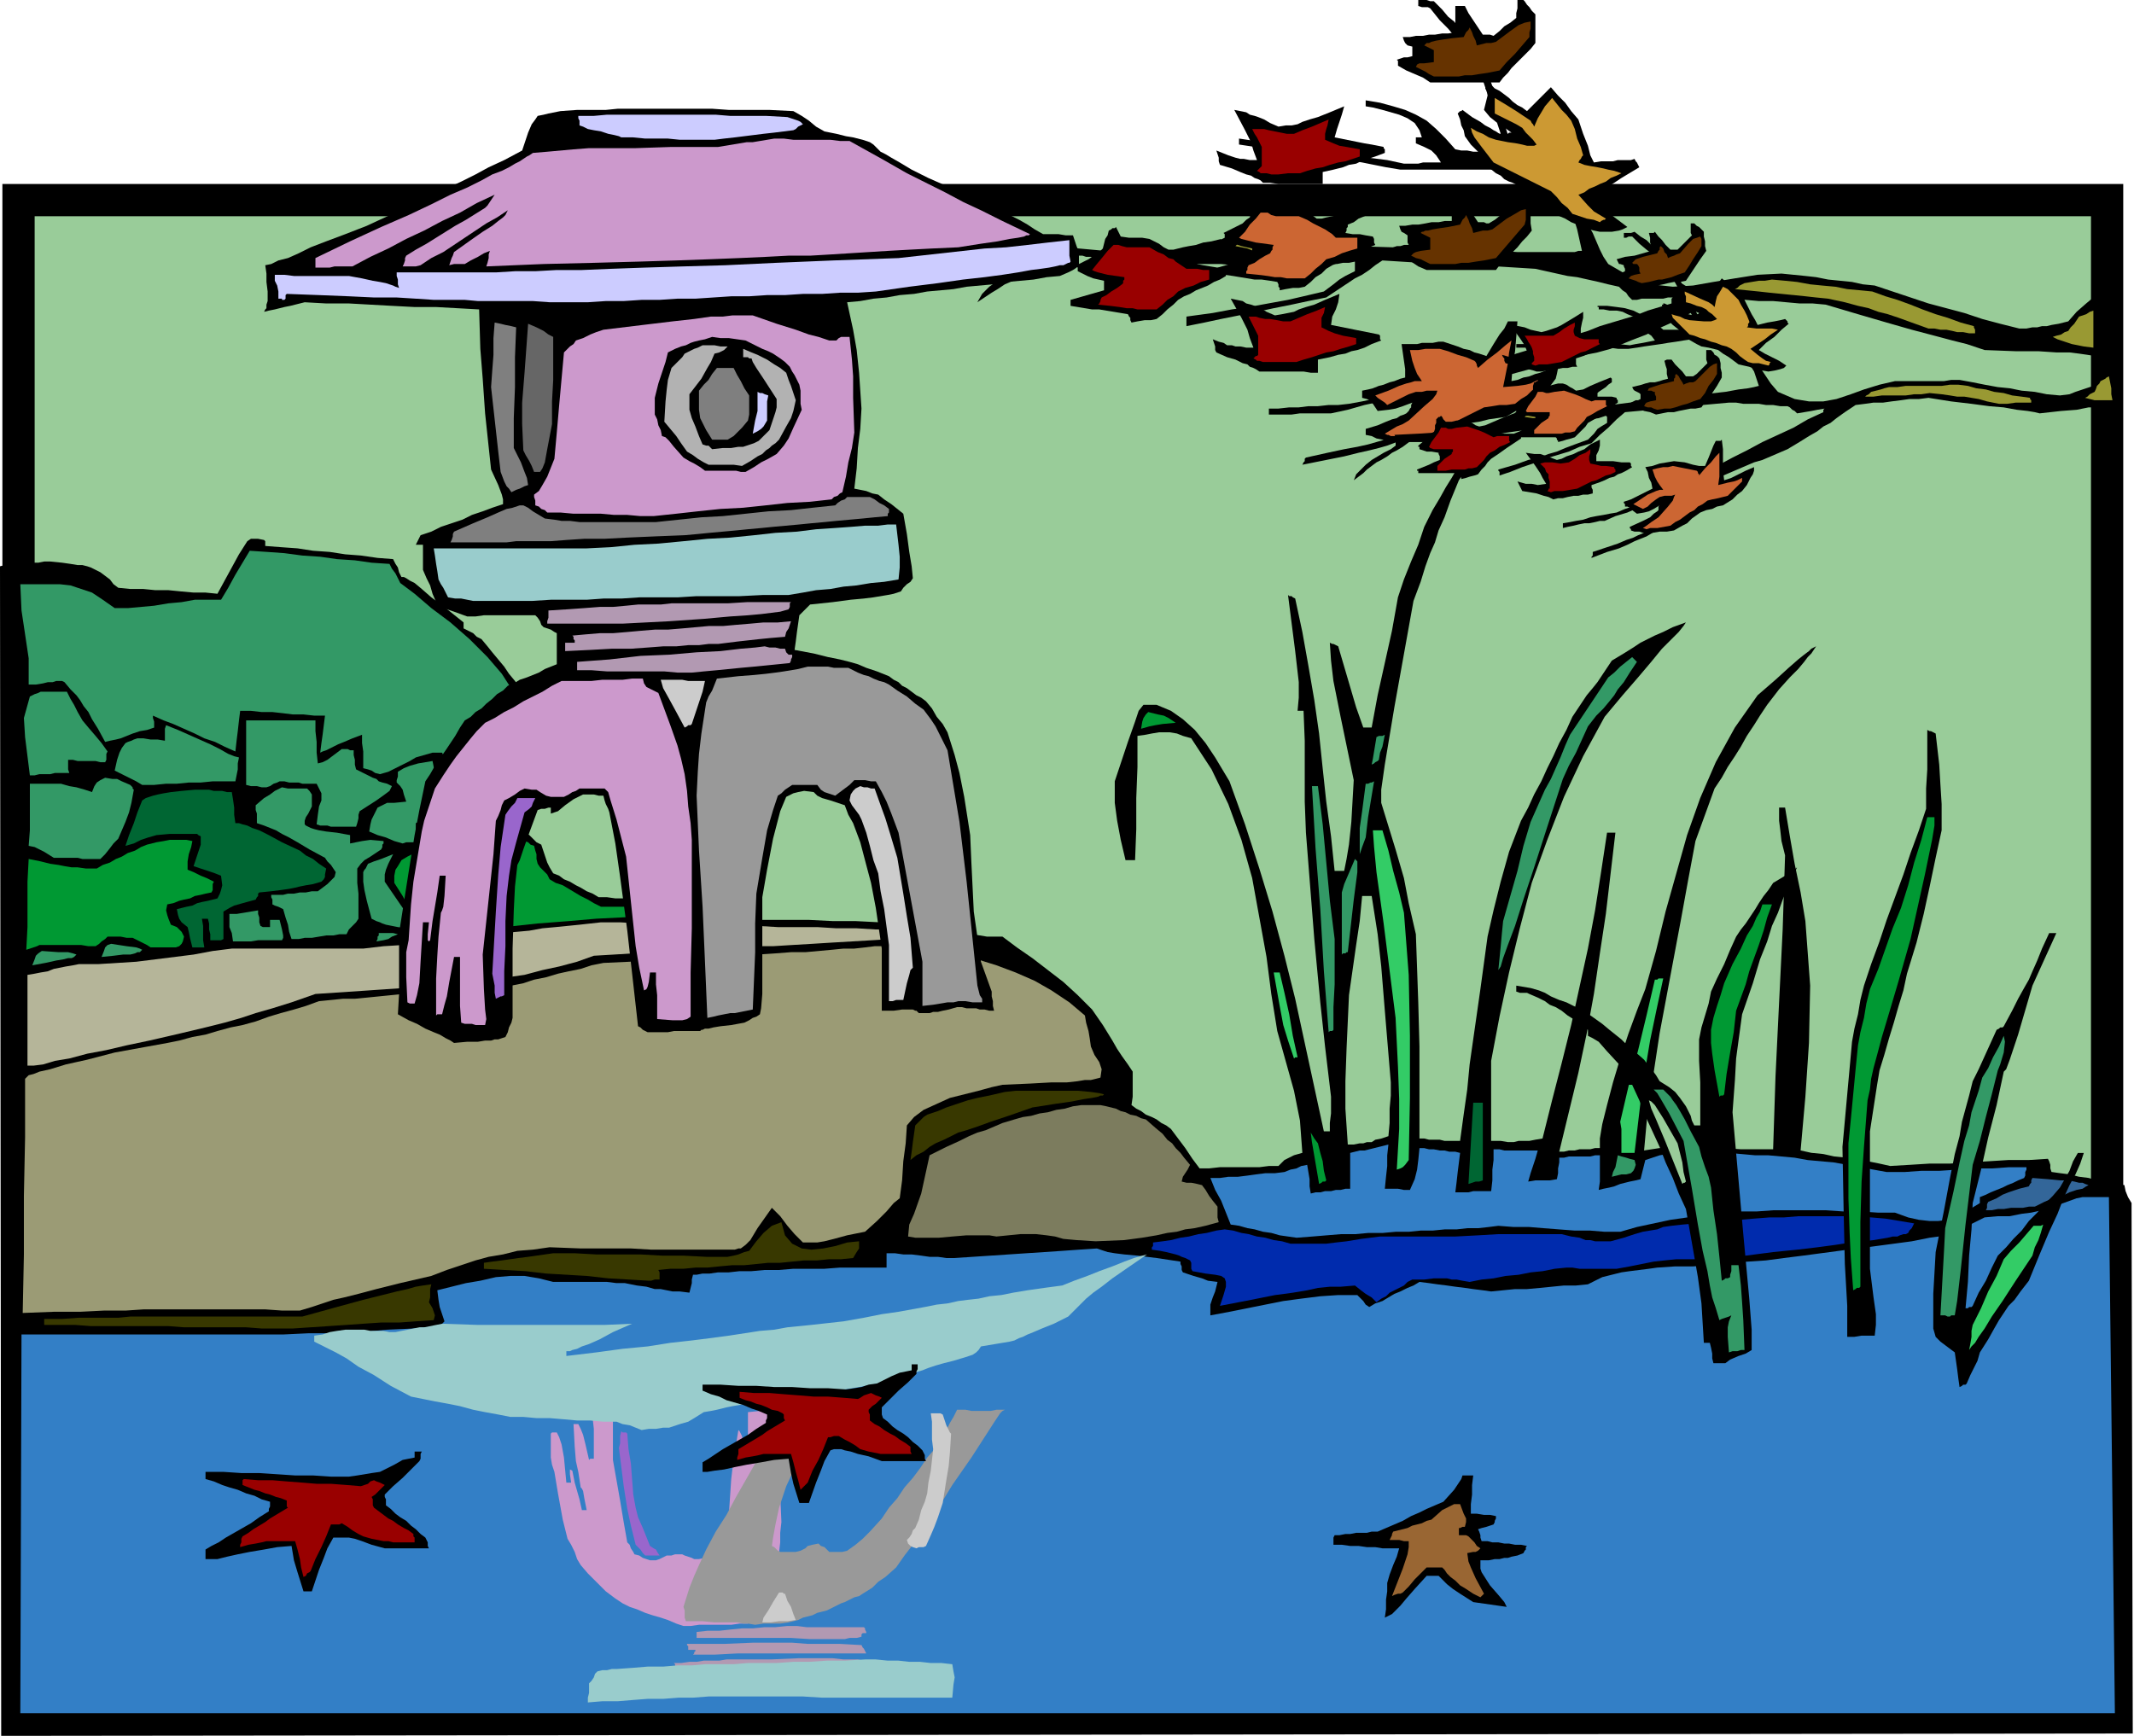 <svg xmlns="http://www.w3.org/2000/svg" width="1.786in" height="1.453in" fill-rule="evenodd" stroke-linecap="round" preserveAspectRatio="none" viewBox="0 0 1786 1453"><style>.pen1{stroke:none}.brush2{fill:#000}.brush3{fill:#9c9}.brush4{fill:#337fc6}.brush5{fill:#900}.brush7{fill:#383800}.brush12{fill:#093}.brush13{fill:#063}.brush14{fill:#396}.brush15{fill:#3c6}.brush17{fill:#993}.brush18{fill:#630}.brush19{fill:#c63}.brush20{fill:#c93}.brush21{fill:#ccf}.brush22{fill:#c9c}.brush23{fill:#96c}.brush24{fill:#b299b2}.brush25{fill:#9cc}.brush26{fill:#7f7f7f}.brush29{fill:#999}.brush30{fill:#ccc}</style><path d="M2 154h1775v1258H2V154z" class="pen1 brush2"/><path d="M29 181h1721v1210H29V181z" class="pen1 brush3"/><path d="M1 1453 0 474l4-1h6l5-1h6l5-1h6l5-1h5l10 1 7 1 6 1h4l4 1 3 1 4 2 4 2 4 3 4 3 3 4 4 3 10 1h11l10 1h11l10 1 11 1h10l10 1 6-11 6-11 6-11 7-11 3-2h6l5 1 1 1v4l13 1 14 1 13 2 14 1 13 2 13 1 14 2 13 1 2 4 2 3 1 4 2 4h2l2 1 3 2 4 2 6 5 8 7 12 9 15 12v5l4 2 4 2 3 3 4 2 5 6 4 5 5 6 5 6 4 6 5 6 4 6 5 6v4l-1 3-2 5-5 6v8l1 4 6 4 6 4 6 4 6 4 6 4 6 4 7 4 6 4 1 2 1 2 2 3 1 2h-20l-6 1-10 3-7 3-6 2-4 2-3 1-4 2-3 2-4 3-1 2-1 2-1 3-1 2-5 1h-16v11h5l6 1h5l6 1 5 1h6l5 1h6l4 2 3 3 3 3 4 2 3 9 2 6 2 4 3 5 5 2 4 3 5 2 5 3 4 2 5 3 5 2 5 3h7l7 1h40l7 4 6 2 4 3 4 1 5 2 4 1 6 2 8 2h20l19 1h39l20 1h19l20 1h20l21 4 15 3 12 2 9 1 7 1 6 1h13l12 9 13 9 13 10 13 10 12 11 12 12 9 13 8 13 4 7 4 6 5 7 4 6v21l-1 7 4 3 4 2 4 3 5 2 4 2 4 3 4 2 4 3 6 8 6 8 6 9 6 8h8l9-1h33l8-1h8l5-5 4-2 4-2 7-2-2-27-5-25-7-25-7-25-5-31-4-31-6-33-6-33-9-32-11-30-14-29-17-26-7-2-5-2-6-1h-9l-6 1-5 1-7 1v26l-1 26v26l-1 26h-8l-4-17-3-16-2-15v-18l11-33 6-17 3-9 4-5h11l12 5 10 7 10 9 9 11 8 12 6 10 6 10 13 36 12 37 11 36 10 37 9 36 8 37 8 37 8 37h5v-7l1-8v-14l-5-42-4-37-5-53-7-89-1-26v-51l-1-25h-5l1-11v-13l-3-26-6-47 1 1h2l1 1 2 1 6 28 5 28 5 29 4 28 3 29 3 28 4 29 3 29h8l2-10 2-12 2-19 2-35-11-53-6-30-2-17-1-15 2 1h1l2 1 2 1 5 17 5 17 5 17 6 17h7l5-27 6-27 6-27 5-28 5-15 6-15 6-14 5-15 7-14 6-10 5-9 5-8 4-7 6-9 6-10 9-13h7l-6 10-7 10-6 11-7 10-7 17-5 14-5 11-3 10-4 9-4 11-4 13-6 16-16 89-8 48-3 21v11l12 39 7 24 4 21 6 26 2 57 1 37v77h4l4 1h9l4 1h13l3-22 3-21 2-21 3-21 3-21 3-21 3-22 3-22 5-22 6-24 7-25 10-26 6-11 5-11 6-11 5-11 5-10 5-11 6-11 5-11 4-6 4-6 4-6 5-6 4-5 4-6 4-6 4-6 10-6 8-5 6-4 6-3 6-3 7-3 8-4 11-4-2 3-4 5-6 6-8 8-9 11-11 13-13 15-15 18-18 33-16 34-14 36-13 36-10 38-9 37-8 37-7 37v67h8l6 1h5l4-1h9l5-1 6-1 8-32 8-31 8-32 7-32 7-32 6-32 5-32 5-33h7l-4 34-4 34-5 33-5 34-6 33-7 33-8 33-8 33h4l4-1h5l4-1h9l4-1h4v-8l2-12 4-16 5-19 6-20 7-21 7-19 7-18 9-32 8-33 9-32 9-32 11-31 13-30 16-29 19-27 15-13 11-10 8-7 5-4 4-3 2-2 2-1 2-1-2 3-2 3-3 3-3 4-5 6-7 7-9 10-10 13-6 9-5 8-6 9-5 9-5 8-6 9-5 9-6 9-4 11-4 11-4 11-4 11-6 32-6 33-6 32-6 32-6 32-5 33-5 32-3 33 13-2 14-1h27l13 1 14 1h27l2-61 3-62 3-61 2-62-3-12-1-9-1-8v-11h5l4 24 4 23 5 24 4 24 4 54-1 48-3 45-4 45 9 2 10 1 9 2 10 1 9 2 9 1 10 2 9 2 17-1 16-1h17l16-1 17-1 16-1h17l16-1 1 2 1 3v3l1 3 7 1 8 1 8 2 8 1 7 2 8 1 8 2 7 1 1 5 2 5 3 5v5l1 439-1784 2z" class="pen1 brush2"/><path d="m1738 1003 5-1h22l5 432H17l1-317h219l21-1h22l22-1 22-2 22-1 22-2 1-1 1-1 1-1 1-1-2-6-2-6-1-6-1-8 12-3 12-3 12-2 13-3 12-1h12l12 2 12 3h45l8 1h7l10 2 8 1 7 2h5l5 1 5 1h6l8 1 1-4 1-4v-3l1-4h3l5-1h6l7-1h9l9-1h10l11-1h12l12-1h26l13-1h39v-12h7l7 1h7l8 1 7 1h7l7 1h7l15-1 15-1 15-1 15-1 15-1 15-1 14-1 15-1 3 1 3 1 3 1 6 1 8 1 11 1 16 2 20 3v2l1 2v3l1 2 9 3 7 2 5 2 8 1-2 8-2 5-2 6v9l16-3 15-3 15-3 15-3 15-2 16-2 15-1h16l2 2 3 3 2 3 3 2 5-3 6-2 5-3 5-3 5-2 6-3 5-2 5-3 8 1 7 1 8 1 7 1 8 1 7 1 8 1 7 1 10-1 10-1h10l11-1 10-1 10-1h10l10-1 6-3 6-3 8-2 8-2 7-1 8-1 8-1 7-1 15-1h15l15-1 15-2 16-1 15-1 15-2 16-2 15-2 15-2 15-2 16-2 15-2 15-2 15-3 15-2 4-2 4-2 4-1 4-2 3-2 4-2 4-2 4-2 11-1h10l10-2 8-1 9-2 9-3 9-3 11-4z" class="pen1 brush4"/><path d="m1159 1354 1-7v-8l1-7v-7l2-7 3-8 3-7 2-7h-14l-6-1h-7l-7-1h-7l-7-1h-7v-6l1-2h4l5-1h4l5-1h9l4-1h5l7-3 7-3 7-3 7-4 7-3 6-3 7-3 7-3 9-10 4-6 2-3 1-3h9l-1 8v8l-1 8v8h5l6 1h5l5 1v2l-1 2v1l-1 2-3 1-3 1-4 1-3 1 1 2 1 3v2l1 3h5l4 1h5l5 1h4l5 1h5l5 1-1 1v2l-1 1-1 2-5 2-5 1-3 1h-3l-4 1h-4l-5 1h-7v7l1 3 7 11 7 8 5 6 2 4-7-1-7-1-7-1-7-1-11-7-6-4-5-4-7-7h-10l-10 11-7 8-5 6-4 4-3 3-2 1-2 1-2 1zm-905-22-5-16-3-10-1-6-1-6-12 1-11 2-12 2-10 2-9 2-8 2h-10v-8l5-3 6-3 6-4 7-4 7-4 7-4 7-5 8-5v-2l1-2v-4l-7-2-6-3-7-2-7-3-7-2-6-2-7-3-7-2v-6h15l15 1h15l15 1 15 1h15l15 1h15l7-1 6-1 6-1 7-1 12-6 7-4 5-1 5-1v-5h6l-1 2v4l-1 2-7 7-7 7-8 7-7 7v2l1 2v5l4 3 4 4 4 3 5 3 4 4 4 3 4 4 4 3 1 2 1 2v3l1 2h-37l-11-3-8-3-6-2-5-1h-13l-5 9-3 8-4 10-6 18h-7z" class="pen1 brush2"/><path d="m254 1320-2-8-1-7-2-8-2-7h-24l-4 1-5 1-6 1-7 2v-2l1-2v-3l1-2 5-3 4-3 5-3 5-3 4-3 5-3 5-3 5-3-1-1v-5l-5-2-4-1-5-2-4-1-5-2-4-1-5-2-5-2v-4l1-1 12 1h12l12 1 13 1 12 1h12l13 1 12 1 3-1 3-1 2-2 3-1 2 1 3 1 2 1 2 1-2 2-3 3-3 3-3 2 1 2v5l1 2 4 3 4 3 4 3 4 2 4 3 5 3 4 2 4 3v2l1 1v4h-18l-4-1h-4l-5-1-5-1-7-2-4-2-5-3-4-3-5-3-2 1h-7l-4 10-4 9-5 10-4 10-1 1-2 1-1 2-2 1z" class="pen1 brush5"/><path d="m1165 1336 9-23 4-12 1-6v-5h-4l-4-1h-8l1-2 1-2v-1l1-2 4-1 4-1 4-1 4-2 4-1 4-1 4-2 4-1 9-8 6-3 4-2h5l3 8 2 4v3l-1 4h-2l-2 1h-1v6h6l2 1 2 2 3 3 2 3 3 2-2 2-2 1h-2l-5 1 1 7 2 5 4 9 7 13-1 1-1 1-1 1-6-3-6-4-5-3-4-4-4-3-3-3-2-3-2-2h-13l-5 5-5 5-5 6-5 5-2 1h-2l-3 1-2 1z" class="pen1" style="fill:#963"/><path d="M37 1109v-5h15l14-1h33l10-1h144l29-8 22-6 16-4 12-3 9-2 7-2 6-1 7-1-1 4v7l-1 4 3 5 1 3 1 3-1 4-15 1-14 1h-15l-15 1-14 1-15 1-15 1-15 1h-26l-13-1h-52l-13-1H76l-13-1H37z" class="pen1 brush7"/><path d="M732 792h19l7-1h26l17 6 17 6 16 5 16 6 16 7 14 8 15 10 13 11 1 6 2 7 1 6 1 7 3 7 4 6 2 6-1 7-4 1-4 1h-5l-6 1-9 1h-13l-18 1-23 1-9 2-11 3-12 3-12 3-11 5-11 5-8 6-6 7-1 15-2 15-1 16-2 15-5 4-6 7-8 8-10 9-15 3-11 3-8 2-6 1h-12l-7-7-6-7-6-8-7-7-12 17-6 10-4 4-4 3h-2l-3 1h-70l-17-1h-42l-26-1-14 2-13 1-12 3-12 2-11 3-12 4-12 4-13 5-26 6-20 5-15 4-12 3-9 2-9 3-9 3-10 3h-15l-14-1H120l-15 1H87l-20 1H45l-26 1 1-49v-49l1-49v-49l1-1 2-2 4-1 5-2 9-2 13-4 18-4 23-6 11-2 11-2 11-2 11-2 10-2 11-3 11-2 10-3 11-3 10-2 11-3 11-4 10-3 11-3 10-3 11-4 10-1 10-1h10l10-1 10-1 10-1 10-1 11-1h10l10-1 10-1 10-1 10-1h10l10-1 10-1 10-2 9-3 10-2 10-3 9-2 10-2 9-3 10-2 22-1 21-2 20-1 18-1 17-1 16-1h15l15-1 13-1h12l11-1 11-1 10-1h9l9-1 8-1z" class="pen1" style="fill:#9b9b75"/><path d="m1021 1093 3-9 2-7v-4l-1-3-3-2-5-1-8-1-11-2-1-2v-5l-1-2-4-2-3-1-2-1-3-1-4-1-4-1-5-1-7-1v-2l1-1v-3l8-1 7-1 8-2 7-1 8-2 7-1 8-2 7-1 7 1 7 2 6 1 7 2 7 1 7 2 7 1 7 2h30l8-1 9-1 12-2 16-2h63l19-1 17-1h53l8 2 7 1 5 2h4l4 1h13l11-3 9-3 7-2 6-1 6-1 5-2 7-1 9-1 12-1 12-1 12-1 12-1 12-1 13-1h12l12-1h49l12 1 12 1 12 2 12 2-1 2-1 2-2 2-1 2-2 1h-2l-3 1-2 1h-4l-4 1-6 1-6 1-9 1-10 1-13 2-15 2-17 2-20 2-23 3-27 3h-31l-10 1-9 1-10 2-10 2-11 2h-31l-6-1h-5l-10 1-10 2-10 1-10 2-11 1-10 2-10 1-10 2-6-1-5-1h-4l-4-1h-11l-8 1h-10l-4 2-3 3-4 2-4 2-4 2-3 3-4 2-4 3-4-4-5-3-4-3-5-4-12 1h-9l-10 1-9 2-12 2-15 2-20 4-26 5z" class="pen1" style="fill:#002bad"/><path d="m543 1072-17-1-17-1-18-2-17-1-17-1-17-2-18-1-17-1v-5l7-1 8-1 7-1 7-1 8-1 7-1 7-1 7-1h18l18 1h37l18 1h18l19 1h18l5-1 4-1 5-2 4-1 6-8 6-7 7-6 8-3 3 11 6 7 8 4 8 1 10-1 10-2 10-3 10-1v6l-2 3-3 5-10 1h-10l-10 1h-11l-10 1-10 1h-10l-10 1-10 1h-10l-11 1-10 1h-10l-10 1h-11l-10 1 1 2v6h-4l-3 1h-2z" class="pen1 brush7"/><path d="m834 1035-6-1h-19l-12 1-11 1h-20l-6-1 1-10 4-9 6-17 7-32 14-7 11-5 8-4 7-3 7-2 7-3 7-3 10-3 7-2 7-1 7-2 7-1 7-2 7-1 7-2 7-1h16l5 1 4 1 4 1 4 2 4 1 4 2 5 1 4 2 4 1 8 7 6 5 4 5 4 3 3 4 4 4 3 4 5 6-2 4-2 3-2 3-1 4 4 1h4l5 1 4 1 3 4 3 5 3 4 4 5v9l1 4-11 3-9 2-8 1-7 2-8 1-9 2-12 2-15 2-24 1-16-1-11-1-7-2-7-1-9-1h-13l-20 2z" class="pen1" style="fill:#7c7c5e"/><path d="m1085 1036-7-1-7-1-7-2-7-1-7-2-6-1-7-2-7-1-4-10-4-10-5-9-4-10h8l7-1h8l8-1 7-1 8-1h8l8-1 5-2 5-1 4-2 5-1 1 6 1 6v6l1 6 4-1h4l4-1h5l4-1h4l4-1h4v-30l4-1 4-1h4l4-1 4-1 4-1 4-1 4-1-1 9v9l-1 9-1 10h11l5 1h5l4-9 2-8 1-8 1-10h4l4 1h4l5 1h4l4 1h5l4 1-1 8-1 8-1 9-1 8h11l4-1h15l1-9v-9l1-8v-9h5l4 1h28l-2 7-2 6-2 6-2 7 6-1h12l6-1 1-5v-4l1-5v-4h4l4-1h18l4-1h4v22l-1 7 4-1 5-1 4-1 5-2 4-1 4-1 5-1 4-1 1-4 1-4 1-4 1-4 6-2 6-2 6-1 7-2h11l11 1h22l12 1 11 1h11l11 1 11 1 11 2 11 1 11 1 11 2 11 2 11 2 11 2h15l14-1h15l15-1 14-1h15l14-1h15v2l-1 2v3l-1 2-5 2-4 2-5 2-4 2-5 2-5 2-4 2-5 2v5l-10 6-9 5-8 3-8 1h-7l-9-1-9-2-11-4h-14l-15-1h-14l-15-1h-44l-14 1h-15l-14 1-15 2-14 2-14 2-14 3-14 3-14 4h-13l-12-1h-13l-13-1-13-1-12-1h-13l-13-1-8 1-9 1h-9l-9 1h-10l-10 1h-10l-10 1h-11l-11 1h-12l-11 1h-12l-12 1-12 1-13 1z" class="pen1 brush4"/><path d="m1662 1013 1-2v-3l1-2 7-3 5-3 5-2 3-1 3-1 3-1 4-1 4-1 1-2 1-1v-2l1-2 13 1 10 1h7l5 1 4 1h3l2 1 3 1-2 1-3 2-5 1-6 2-6 3-8 2-7 3-8 4h-5l-5 1h-10l-6 1h-5l-5 1h-5z" class="pen1" style="fill:#369"/><path d="m1104 991-6-35-1-8 3 5 3 4 2 8 2 7 1 8 2 8-1 1h-2l-1 1-2 1z" class="pen1 brush12"/><path d="m1229 991 1-17 1-17 1-17 1-17h8v65l-3 1h-3l-3 1-3 1z" class="pen1 brush13"/><path d="m1349 985 1-4 2-4 1-5 1-5 3 1 4 1 3 1 4 1 1 4-1 3-1 2-2 2-4 1h-4l-4 1-4 1z" class="pen1 brush14"/><path d="m762 971 1-7 1-8 1-7 1-7 2-2 3-3 2-2 3-2 9-3 7-3 6-2 6-2 6-2 8-2 10-2 13-3 9-1h52l11 1 7 1 4 1-1 1h-2l-2 1-5 1-7 1-10 2-14 2-19 3-20 7-15 5-11 4-9 3-7 2-6 3-6 3-7 3-5 3-5 4-6 3-5 4z" class="pen1 brush7"/><path d="m1169 979 2-34v-25l-1-27-2-41-10-79-6-43-2-21-1-14h8l5 17 4 17 5 18 4 17 4 52 1 51v52l-1 52-3 4-2 2-2 1-3 1zm188-14v-20l-1-6 7-30 8-30 7-29 7-30h2l1-1h4l-6 28-5 24-3 18-2 8-2 17-2 17-2 17-2 17h-11z" class="pen1 brush15"/><path d="m1128 958-2-30v-23l1-28 2-44 3-21 3-21 3-20 2-21h8l5 32 3 27 3 37 5 60v11l-1 11v12l-1 11-6 2-5 1-3 2h-4l-3 1h-3l-5 1h-5z" class="pen1 brush3"/><path d="M23 892v-76l6-1 5-1 6-1 5-2 5-1 5-1 6-1 5-1h16l16-1 16-1 16-2 16-2 16-2 16-3 16-2h110l17-2 16-1 15-2 15-1 14-2 14-1 13-2 12-2 12-1 11-1 11-2 11-1 10-1 10-1 9-1 9-1h16l17 1h16l16 1h33l17 1h16l17 1h33l16 1h17l16 1h17l16 1-1 1v2l-1 1-1 2-17 1-16 1-17 1-17 1-16 1-17 1-16 1h-17l-17 1-16 1-17 1-16 1-17 1-17 1-16 1-17 1-14 5-15 4-14 3-15 4-14 2-14 2-15 2-14 2-15 1-14 1-15 1-15 1-14 1-15 1-15 1-15 1-20 7-16 5-14 4-12 4-14 4-16 4-21 5-26 6-19 4-17 4-16 3-15 4-12 2-10 3-8 1h-5z" class="pen1" style="fill:#b5b599"/><path d="m1083 886-5-15-4-13-3-16-5-28h5l4 17 4 18 3 18 4 18h-2l-1 1z" class="pen1 brush15"/><path d="m1112 864-4-51-3-52-4-51-3-52h5l4 32 3 32 3 32 4 32v38l-1 19v19l-1 1h-2l-1 1zM27 808l2-5 1-3 2-2 3-2 14 1h8l4 1 3 1-1 1-1 1-2 1h-3l-4 1-6 1-9 2-11 2zm58-7 2-5 1-3 2-2 3-1 13 2 8 1 3 1 2 1-1 1-1 1h-2l-2 1-4 1h-6l-8 1-10 1z" class="pen1 brush14"/><path d="m22 795 1-19v-38l1-19 10 2 8 2 7 1 5 1 6 1h5l7 1h9l5-3 6-2 5-3 5-2 5-3 6-2 5-3 5-2 8-2 6-1 5-1h14l5 1-1 5-2 6-1 6v7l5 2 6 3 5 2 6 3-1 2v5l-1 2-5 1-4 1-5 1-4 2-5 1-4 1-5 2-5 1-1 5 1 4 1 3 2 5 5 2 2 2 2 2 2 4-1 4-1 2-2 2-3 1h-21l-3-2-4-2-4-2-4-2h-5l-5-1H90l-2 2-3 2-2 2-3 2h-6l-6-1H33l-2 1-3 1-3 1-3 1z" class="pen1 brush12"/><path d="m161 793-1-4-1-4-1-5-1-4-5-4-2-3-1-3-1-5 4-1 4-1 5-1 4-2 4-1 5-1 4-1 4-1 2-4 1-3 1-4-1-8-5-2-6-2-6-2-6-2 2-6 2-6 2-6v-7l-2-1-1-1h-23l-11 1-7 2-6 2-6 3-7 2 3-9 4-10 3-9 4-10 3-2 3-1 3-1 4-1 5-1 6-1 9-1 11-1h12l4 1h7l4 1h4l1 6 1 7v6l1 7h3l3 1 4 1 4 2 6 2 8 4 11 6 15 7 5 4 6 3 5 4 6 4-1 5v2l-1 2-2 2-7 2-6 1-5 1-4 1-5 1-7 1-8 1-10 1-1 1v2l-1 1-1 2-11 3-7 2-4 2-5 3v23l-2 1h-9v-5l-1-4v-5l-1-4h-5l1 6v12l1 6h-10z" class="pen1 brush13"/><path d="m1254 812 1-10 1-10 1-11 1-10 6-21 6-21 5-21 6-20 4-9 4-9 4-9 5-9 4-9 4-9 4-10 4-9 4-6 4-6 4-6 4-6 4-6 4-6 4-6 4-6 5-4 5-5 5-4 5-4 1 1 1 1 1 1 1 1-6 9-5 8-5 6-3 5-4 5-5 6-6 6-7 9-5 11-5 11-6 11-5 11-13 40-11 34-9 27-7 22-6 16-4 11-2 7-2 3zM195 788l-1-7-2-5v-11h6l6-1 6-1 6-1v3l1 3v4l1 3 2 1h6v-6h8l2 8 1 5v2l-1 2h-20l-6 1h-15zm49-2-2-6-1-6-2-6-2-7-2-1-2-1-3-1-2-1v-4l-1-2v-2h10l4-1h5l5-1h5l5-1h5l8-6 4-4 2-2 1-4-2-3-2-3-3-3-2-3-13-7-10-6-7-4-6-3-5-3-5-2-5-2-6-2v-8l-1-3v-4l7-6 5-3 4-3 6-3 5 1h16l2 2 2 3v10l-3 6-2 3-1 3v3l1 1 2 1 2 1 3 1 4 1 6 1 9 1 11 2v7l5-1 5-1 7-1 11 1v2l-1 1v2l-1 2-9 6-5 3-3 3-3 4v12l1 9v21l-2 3-3 3-3 3-2 4h-6l-5 1h-6l-6 1-6 1h-6l-5 1h-6zm71 2 1-2v-2l1-1v-2h12l4 1-5 2-3 2-4 1-6 1z" class="pen1 brush14"/><path d="m356 783-7-11-6-11-6-11-7-11v-6l1-5 2-3 3-5 5-3 6-3 5-3 6-3-1-4v-12h13l6 1 9 1 12 2 17 3 22 4 3 1 3 1 2 2 3 1 1 4 1 3v4l1 4 2 3 3 3 3 3 2 4 5 3 6 2 5 3 5 3 5 3 6 3 5 3 6 3h26l6 1h20l1 1 2 1 1 2 1 1-4 1-8 1h-12l-17 1-20 1-23 2-26 2-28 3-13 2-11 2-8 1-6 1-6 1h-22z" class="pen1 brush12"/><path d="M1123 799v-52l2-7 3-7 3-7 3-7 2 2v9l-3 23-5 44h-1l-1 1h-2l-1 1zm-782-22-8-1-5-1-5-1-3-1-2-1-3-1-2-1-2-1-4-15-2-9-1-7v-8l1-2 1-1 1-2 1-2 5-2 6-2 5-2 5-2-4 8-2 5-1 4v6l13 19 7 10 3 5v3l-1 1h-2l-1 1zM45 718l-8-5-4-2-4-2-5-1 1-13v-39h26l7 2 6 1 7 2 6 2 2-5 2-3 3-2 4-2 6 1h4l4 2 7 3 1 1 1 1v1l1 1-2 11-2 8-3 8-6 14-4 4-3 4-4 5-4 4H69l-4-1H45zm292-12-7-2-7-3-7-2-7-3 1-6 1-4 2-4 3-6 4-2 4-2h6l10-1-2-6-1-4-2-3-3-3v-2l1-3v-4l5-3 5-2 7-2 12-2 1 5 1 4v5l1 5 3 4 4 4 3 4 3 4v3l-1 1v2l-7 2-8 3-7 3-7 3v12l1 4h-9l-3 1zm801 9v-22l2-14 3-23h2l2-1h1l2-1-5 30-2 17-3 8-2 6z" class="pen1 brush14"/><path d="m277 692-3-1h-6l-3-1 1-8 1-7 2-5v-6l-1-2-1-2-1-2-1-2h-12l-3-1h-8l-4-1h-4l-2 1-3 1-3 2-3 1h-4l-4-1h-5l-4-1v-54h58v9l1 9v9l1 9 4-1 4-2 4-3 8-6h5l2 1h3v4l1 4v4l1 4 6 3 4 2 4 2 3 1 2 2 3 1 4 1 4 2-2 4-4 3-7 5-14 9-1 3v3l-1 4-1 3h-21z" class="pen1 brush14"/><path d="m390 676-5-11-5-12-5-12-5-11h-8l-7 2-7 2-5 3-6 3-6 3-6 3-7 2-4-1-3-2-3-1-4-1v-14l-1-7v-7l-8 3-7 3-5 2-4 2-4 2-2 1-3 1-2 1 1-8 1-7 1-8 1-8h-9l-9-1h-9l-8-1-9-1h-9l-9-1h-9l-1 8-1 9-1 8-1 9-9-4-8-4-9-3-8-4-9-4-9-4-8-3-9-4v2l1 3v5l-6 2-6 1-6 2-5 2-5 2-4 1-5 1-4 1-6-11-5-8-3-6-4-5-3-5-3-4-5-5-5-6-2-1h-5l-3 1h-4l-4 1-6 1h-6v-22l-3-20-3-20-1-22h33l9 1 9 3 9 3 9 6 10 7h11l11-1 11-1 12-2 11-1 11-2h22l6-10 6-11 6-10 6-10 15 1 14 1 15 2 15 1 14 2 15 1 14 2 15 1 2 4 3 4 2 4 2 4 12 9 14 12 16 12 16 14 15 15 12 14 9 14 4 14-1 1h-2l-1 1-2 1-2 9v5l-1 3 1 3 6 3 5 4 6 3 6 4 6 4 6 3 5 4 6 3-8 3-9 3-8 3-7 3-7 4-7 4-7 5-6 7h-11l-6 1h-5z" class="pen1 brush14"/><path d="m119 657-5-3-6-3-6-3-6-3 2-9 2-6 2-4 3-4 2-1 3-1 2-1 3-1h5l6 1h6l6 1v-10l1-3 10 4 9 4 9 4 9 4 8 4 7 4 5 2 4 1-1 5v5l-1 5-1 5h-19l-10 1h-10l-10 1h-9l-10 1h-10zm-94-8-2-16-2-16-1-16 5-18 2-1 2-1 3-1 2-1h22l3 6 3 5 3 6 4 7 5 6 6 7 5 6 5 7-1 2v5l-1 2h-4l-4-1H65l-4-1h-4v8l1 3H46l-4 1h-9l-4 1h-4zm1123-9 1-5 1-6 1-6 1-6 2-1h3l2-1-1 5-1 5-2 5-1 6-1 1-2 1-1 1-2 1z" class="pen1 brush14"/><path d="m955 610 1-6 1-3 2-3 2-2 8 2 5 1 4 2 6 4-11 1-6 1-5 1-7 2z" class="pen1 brush12"/><path d="m1640 1161-1-7-1-8-1-7-1-7-4-3-4-3-4-3-4-4-2-7v-29l2-35 7-35 5-27 4-20 4-15 2-12 3-11 3-11 3-12 5-10 5-11 5-11 5-11 2-1 1-1h2l1-1 7-13 5-10 5-9 4-7 3-7 4-9 4-10 6-13h6l-5 11-5 11-5 11-5 11-12 41-7 21-3 8-2 2-6 28-7 27-6 27-7 28-1 22-2 22-1 22-2 22h2l1-1h2l1-1 5-11 6-10 5-11 5-10 7-7 6-7 7-7 6-8 7-7 6-7 7-7 6-7 4-7 4-7 3-8 4-7h5l-3 9-4 9-5 9-5 11-5 13-7 15-8 19-9 22-7 9-5 7-5 5-4 6-4 6-4 7-5 9-7 11-2 7-3 6-3 6-3 7-1 1h-2l-1 1-2 1zm-206-20-1-4v-4l-1-5-1-4h-5l-2-33-3-22-4-23-6-34-6-13-5-13-6-13-5-13-6-13-6-13-5-13-6-13h-5l-1-4-1-4-1-3-1-4-12-13-7-8-5-3-4-2v-5l-9-7-8-5-5-4-5-3-5-2-4-3-6-3-7-3-2-1h-6l-3-1v-5l12 2 7 2 5 2 5 3 7 3 6 2 6 3 7 3 10 7 7 5 6 5 5 4 5 4 5 5 6 5 8 7 3 4 4 5 3 4 3 5 8 5 5 4 4 5 5 7 2 4 2 4 1 4 2 4h5v-36l-1-18v-18l2-10 3-10 3-10 2-10 5-11 6-12 5-12 5-11 4-6 4-5 4-6 4-6 3-5 4-6 4-5 4-6 5-3 5-3 5-3 5-4-7 15-5 12-4 11-5 11-4 13-6 15-6 20-9 26-3 22-2 15-1 18-2 27 9 102 5 54 2 26v17l-5 3-6 2-7 3-4 3h-10z" class="pen1 brush2"/><path d="m1447 1132-1-13v-8l1-5 2-5-2 1-3 1-3 1-2 1-3-10-3-9-2-10-2-12-4-17-4-22-5-30-7-40-12-23-7-12-3-5-3-3h8l3 3 3 3 2 3 3 4 3 5 4 7 5 10 7 13 2 8 3 9 3 8 2 9 2 19 3 20 2 19 2 20 2-1 1-1h2l2-1v-2l1-3v-5h6l2 17 1 14 1 15 1 25h-3l-3 1h-4l-3 1z" class="pen1 brush14"/><path d="m1648 1130 1-5 1-6v-5l1-5 7-14 6-14 7-13 6-14 6-7 7-7 6-7 6-7h6l2-1-2 7-2 6-3 6-2 7-14 21-11 17-9 13-6 10-5 7-3 5-3 3-2 3z" class="pen1 brush15"/><path d="M1546 1119v-26l-2-35-1-44-1-54 2-22 2-22 2-22 2-22 2-11 3-12 2-12 3-12 6-18 7-19 6-18 7-19 7-19 6-18 7-19 6-18v-17l1-16v-33l2 1h1l2 1 2 1 3 26 1 17 1 16v22l-5 23-5 24-5 23-6 24-4 13-4 13-3 14-4 13-4 14-4 13-4 14-4 13-2 12-2 13-2 13-2 13v115l3 24 2 14v9l-1 9h-11l-6 1h-6z" class="pen1 brush2"/><path d="M1632 1102h-2l-2-1h-4l1-18 1-18 1-18 1-19 7-31 5-24 4-18 4-13 2-11 3-9 3-9 3-11 5-8 4-9 5-9 4-9 1 5-1 9-3 10-2 5-5 20-5 19-5 20-6 20-6 50-4 38-3 26-2 12h-3l-1 1z" class="pen1 brush14"/><path d="m1551 1080-2-27-1-21-1-29v-46l2-20 2-21 2-21 2-20 2-11 3-12 2-12 3-12 7-17 6-17 6-17 7-17 6-19 5-19 6-19 5-19h6v7l-2 12-6 29-12 54-10 35-8 27-6 20-4 15-3 11-2 9-1 9-2 9-3 39-2 29-1 34v54l-1 1h-2l-1 1-2 1z" class="pen1 brush12"/><path d="m1408 991-14-35-8-19-4-9-2-7 2 1 3 3 7 11 12 21 2 8 2 8 1 8 2 8-1 1h-1l-1 1z" class="pen1 brush3"/><path d="m1439 918-4-22-2-14-1-9v-11l2-10 3-10 3-9 3-10 7-16 7-13 5-11 5-8 3-7 3-5 1-3 1-3h8l-4 11-3 11-4 12-4 11-4 11-3 11-4 11-4 11-2 18-3 17-3 18-2 17-1 1h-2l-1 1z" class="pen1 brush12"/><path d="m1200 1 7 7 5 6 5 4 4 5 4 4 4 6 5 7 7 9 10 29 7 22 5 16 4 9 9 6 8 5 5 4 5 4 5 4 4 5 6 5 7 7 5 8 4 8 4 7 4 7 3 7 3 7 3 6 4 6 19 11 17 6 18 2 17-1 17-3 18-3 19-3 20-1 10 1 10 1 9 1 10 2 10 1 10 1 9 2 10 1 15 5 15 5 15 5 15 4 15 4 15 5 15 4 16 4h6l5-1h4l4-1h4l4-1 6-1 8-2 7-8 8-7 6-5 5-2 1 13 1 13v13l1 13-7-1-6-1-7-1-8-1h-11l-15-1h-19l-26-1-6-2-9-3-12-3-15-4-19-5-21-6-24-7-27-8-11-1h-11l-11-1-11-1h-12l-11-1h-11l-11-1-14 7-10 5-10 5-8 4-9 4-10 5-13 5-17 7-11 3-10 2-11 3-11 3-10 2-11 3-11 3-11 3-5 3-5 2-5 3-5 2-6 3-5 3-5 2-6 3-8 7-6 5-4 4-4 4-4 2-4 3-5 3-6 3-10 4-8 3-7 2-8 2-9 2-12 3-15 3-20 4 1-2 1-1v-2l1-1 18-4 14-3 11-2 9-2 7-2 7-2 8-3 9-4 7-4 8-5 7-5 7-6 7-5 5-4 5-4 4-2v-6l-14 3-14 4-14 3-14 3-14 3-14 3-14 4-14 3h-26l-7 1h-19v-5h8l9-1h8l8-1h8l9-1h8l9-1 11-2 14-3 16-3 17-4 16-4 15-5 13-5 8-6 10-3 10-3 10-4 10-3 10-3 10-3 10-4 10-3 10-3 10-4 10-3 10-3 10-3 10-4 10-3 10-3v-4l1-1h-4l-4 1h-18l-4 1h-4l-3-3-2-3-3-2-3-3-9-2-8-2-9-2-9-2-8-1-9-2-9-2-9-2-16-1-16-1h-16l-16-1-16-1-16-1-16-1-16-1-6 4-5 4-6 4-6 3-6 4-6 4-6 4-6 4-15 3-14 3-15 3-14 3-15 3-15 3-14 3-15 3v-8l22-3 16-3 14-2 11-2 11-2 11-2 13-3 17-4 8-6 5-4 5-3 8-4v-8l-5 1h-5l-5 1h-4l-5 1-5 1h-5l-5 1h-10l-11-1h-10l-11-1h-21l-10-1h-41l-10-1h-40l-8-2-5-1-5-2h-4l-3-1h-11l-6 3-7 3-7 3-7 3-6 3-7 3-7 3-7 3-6 4-5 3-6 4-6 4 4-7 6-6 7-5 8-4 8-3 9-4 8-2 7-3v-14l28 3 22 2 17 2 12 1 10 1h26l6-3 7-2 6-3 6-3 6-2 6-3 7-2 6-3 15 2 11 2 8 2 6 1 4 1 4 1 3 1 4 2 37 1 33 1 28 1 24 1 21 1h17l15 1h48l3-1h3l-4-18-4-13-6-10-8-8-9-5-12-5-13-4-17-5h-79l-12-2-10-2-10-2-12-2-14-2-19-3-25-3-33-5v-5l20 3 19 3 19 2 17 3 17 2 16 3 16 2 14 3h12l4-1h15l-4-6-4-4-6-3-7-3v-5h5l-2-6-4-6-6-4-7-3-7-2-7-2-8-2-6-1v-5l12 2 11 3 10 3 9 4 9 5 8 7 8 8 8 9 5 1h5l5 1h5l5 1 5 1h5l5 1v-8l-2-1-3-1h-3l-2-1-1-2v-2l-1-1-1-2h11l-5-15-5-15-5-15-5-15-4-5-3-4-3-4-4-4-5-5-5-6-7-7-8-10-2-1h-5l-3-1V0h7l3 1h3z" class="pen1 brush2"/><path d="m1048 198 15 4 11 4 8 2 6 1 4 2h4l3 1h3v5h-7l-7-1h-14l-5-1-5-1-5-2-5-1-5-1-5-2-5-1-5-1 5-5 4-2 2-1h3zm435 36 11 1 10 1 11 2 10 1 11 1 10 2 11 1 10 1 11 4 10 3 11 4 10 4 11 4 10 3 11 4 11 3v1l1 2v3h-5l-5-1h-5l-4-1-5-1h-5l-5-1h-5l-14-5-11-4-9-3-8-2-8-3-9-2-11-3-14-3-10-1-9-1-10-1-10-1-10-1-9-1-10-1-10-1 2-1 2-2 2-1 2-1 6-1 6-1h5l6-1zm269 26v31l-8-1-5-1-5-1-3-1-3-1-3-1-3-1-4-2 3-1 4-1 3-2 3-1 2-3 3-3 2-3 2-3 3-1 3-1 3-2 3-1z" class="pen1 brush17"/><path d="m1272 158 2 3 3 3 2 3 2 3v17l1 6-4 5-4 4-4 5-4 4-4 4-4 3-3 4-3 4h-58l-7-3-6-4-7-3-7-4v-2l-1-2v-1l3-1h3l3-1h4l-1-2v-6l-3-2-2-1-1-2-1-3h5l6-1h5l6-1 5-1h6l5-1h6v-23h7l4 6 4 6 3 6 4 6h5l2 1h2l5-3 5-4 5-4 5-4v-11l1-4h3l1 1h1z" class="pen1 brush2"/><path d="M1277 175v9l-1 4-6 7-6 7-6 7-6 7-10 2-7 1-6 1h-6l-5 1h-21l-4-2-4-2-4-1-4-2 2-2 2-1 4-1 8-1v-10l-2-1-2-1-2-1-2-1 1-1h1l2-1h2l4-1 6-1 7-1 10-2 1-2 1-2 2-2 1-2 2 4 1 3 2 4 1 4 4-1 4-1h4l4-1 12-9 7-4 5-3 4-1z" class="pen1 brush18"/><path d="m934 190 1 2 1 2 1 2 1 2 7 1h11l6 1 4 2 4 2 4 3 4 2h4l4-1 4-1 5-1 6-1 6-2 7-1 8-2v6l-4 2-5 2-4 3-5 2-1 1v2l-1 1v2l5 1 6 1 6 1 6 1v1l1 2v3l-5 3-5 2-5 3-5 2-5 2-5 3-5 2-5 3-4 4-5 4-4 4-5 4-5 1h-5l-6 1-5 1-1-2v-2l-1-1-1-2-6-1-6-1-6-1-6-1h-6l-6-1-6-1-6-1v-5l7-2 7-2 7-2 7-2v-8l-9-2-5-2-4-2-4-2v-3l-1-1v-1l10-5 6-4 3-2 3-3 1-4 1-4 2-3 1-4 2-1 1-1h2l1-1z" class="pen1 brush2"/><path d="m936 205 3 1 4 1h19l7 4 5 2 4 3 4 1 2 2 3 2 3 2 3 2h9l5 1h5v8l-7 2-6 3-7 2-6 3-4 4-5 3-4 4-5 4h-16l-4-1h-5l-6-1-8-1-10-1 1-1 1-2v-1l1-2 4-2 4-3 5-3 4-3 1-1v-2l1-1v-2l-14-2-8-2-3-1-2-1 4-5 5-6 4-5 5-5h4z" class="pen1 brush5"/><path d="m1121 246-1 7-2 6-3 6-1 7 5 1 5 1 5 1 5 1 5 1 5 1 5 1 5 1 1 1v3l1 1-8 3-6 3-6 2-5 1-5 2-6 1-7 2-10 2v11h-6l-6-1h-37l-3-2-2-1-3-1-2-2-4-1-6-3-7-2-9-4-1-2v-3l-1-3-1-3 5 2 4 1 3 2h4l3 1h4l5 1h6l-3-8-2-7-5-10-9-16 5 1 5 1 3 2 4 1 3 1 5 2 5 3 7 3 6-1 5-1 5-1 4-2 6-2 7-2 9-4 12-5z" class="pen1 brush2"/><path d="m1109 257-1 5-2 4v8l6 3 5 2 7 2 11 2v5l-6 2-7 2-6 2-6 1-6 2-6 2-7 2-6 2h-28l-3-1h-2l-1-1-2-1 1-1 1-1h1l1-1v-16l-2-4-2-4-2-4-2-4h6l3 1 5 1h4l6 1 5 1h6l7-3 7-3 8-3 7-3z" class="pen1 brush5"/><path d="m1270 269-1 13-1 12-2 12-1 13 5-1 5-2 5-1 5-2 4-1 5-2 5-1 5-1-1 5-1 4-3 4-6 8-4 3-3 2-3 2-3 2-3 2-5 2-5 3-7 4-7 1-7 1-8 2-7 1-6 3-5 3-4 2-3 1-3 2-4 1-5 2-6 2h-34l-4-2-5-1-4-2-5-1v-5l10-3 7-3 5-2 4-1 3-2 3-1 2-1 2-2 1-2 1-1v-2l1-2-8 3-6 2-6 1-9 1-4-6-3-3-2-1-4-1v-6l5-1 4-1 5-2 4-1 5-2 4-1 5-2 4-1v-7l-1-7-1-7-1-7h13l4-1h9l5-1h4l6 2 6 2 5 2 5 1 4 2 4 1 3 1 3 1 6-10 5-8 4-5 3-6h8z" class="pen1 brush2"/><path d="m1265 285-2 10-1 9-2 10-2 10 12-1 7-1 4-1 6-3v6l-5 3-4 4-5 3-5 4-7 1h-6l-6 1-7 1-6 3-6 3-6 3-6 3-7 3-6 3-6 3-6 3h-29l-2-1h-1l-2-1 5-3 5-3 5-2 5-3 13-12 7-6 3-4 1-3h-9l-4 1h-5l-6 2-6 3-6 3-6 3-2-2-3-2-3-2-2-2 11-4 9-4 6-2 4-1 3-1h6l-4-6-2-5-2-6-2-9h7l6-1h12l7 2 8 3 7 2 7 3 1 1 1 2v1l1 2 8-7 8-6 7-6 5-4z" class="pen1 brush19"/><path d="m1276 1 2 3 2 2 2 3 3 3v24l-4 5-4 4-4 4-4 4-4 4-3 4-4 4-3 4h-58l-6-4-7-3-7-3-7-4v-4l-1-1 3-1 3-1h3l4-1v-8l-4-1-2-2-1-2-1-3h6l5-1h6l5-1h5l6-1h5l6-1V5h8l3 6 4 6 4 6 4 6h6l3 1 5-4 4-4 5-3 5-4v-4l1-4V0h5l1 1z" class="pen1 brush2"/><path d="M1281 18v6l-1 3v4l-6 7-6 7-7 7-6 7-10 2-7 1-6 1h-6l-5 1h-21l-4-2-3-2-4-2-4-2 1-2 2-1h4l8-1V42l-2-1-2-1-2-1-2-1 1-1 1-1h2l2-1 4-1 6-1 7-1 10-1 1-2 1-2 2-2 1-2 2 4 1 3 2 4 1 4 4-1 4-1h4l4-1 12-9 7-5 5-2 5-1z" class="pen1 brush18"/><path d="m1058 163 1 2 1 2 1 3 1 2h18l7 1 4 2 4 3 3 2 4 3h4l4-1 5-1 5-1 5-2 6-1 7-2 8-2v6l-4 2-5 2-4 3-5 2v2l-1 1v2l-1 2 6 1h6l5 1 6 1 1 2v3l1 2-5 2-5 3-5 2-5 3-6 2-5 3-5 2-5 3-4 4-5 3-4 4-5 4-5 1h-5l-6 1-5 1v-2l-1-1v-2l-1-2-6-1-7-1h-6l-6-1-6-1-6-1-7-1-6-1v-5l7-2 7-2 8-2 7-2v-8l-9-2-6-2-3-2-4-2-1-1v-3l-1-1 10-5 6-3 3-3 3-2 1-4 2-4 1-4 1-4 2-1 1-1h2l2-1z" class="pen1 brush2"/><path d="m1061 178 3 2 4 1h19l7 3 5 3 4 2 4 2 2 1 3 2 3 2 3 3h18v9l-7 2-6 2-6 3-7 2-4 4-5 4-4 4-5 4h-15l-5-1h-5l-6-1-8-1-10-1v-2l1-1v-2l1-2 5-2 4-3 5-3 4-2 1-2 1-1v-2l1-2-15-2-8-2-4-1-2-1 5-5 4-6 5-5 4-5h6z" class="pen1 brush19"/><path d="m1125 89-2 7-2 6-2 6-2 7 5 1 5 1 5 1 5 1 5 1 6 1 5 1 5 1v1l1 1v3l-8 3-6 2-6 2-4 2-6 1-5 2-8 2-9 2v10h-37l-7-1h-6l-2-2-2-1-3-1-3-2-4-1-5-2-7-3-10-3-1-3v-3l-1-3-1-3 5 2 5 2 3 1 3 1 4 1h3l5 1h6l-3-8-2-7-5-10-9-17 5 1 5 1 3 2 4 1 3 1 5 2 5 3 7 3 6-1h5l5-1 4-2 6-2 7-2 10-4 12-5z" class="pen1 brush2"/><path d="m1112 100-1 5-1 3-1 4v5l7 3 5 2 6 1 11 2v6l-6 2-6 2-6 1-7 2-6 2-6 1-7 2-6 2h-10l-8 1h-6l-4-1h-5l-1-1-2-1 1-1 1-1 1-1 1-1v-16l-2-4-2-4-2-3-2-4h10l4 1 5 1 5 1 5 1h6l7-3 8-3 7-3 7-3z" class="pen1 brush5"/><path d="m1372 140-5 3-5 3-5 3-6 4-5 3-5 3-6 4-5 3 4 3 4 3 4 3 4 3 4 3 4 3 4 3 4 3-4 2-3 1-6 1h-10l-5-1-4-1-3-2-4-1-3-1-5-2-5-3-7-3-5-5-5-5-6-5-5-5-7-3-5-2-4-2-3-1-4-2-3-3-4-2-5-4-5-7-5-7-6-6-5-7-1-5-2-4-1-5-2-5 1-1 1-1h1l1-1 8 6 7 4 4 3 4 2 3 2 2 1 3 2 3 1 2-1h2l1-1h2l-7-5-6-4-5-4-5-6 2-8 1-4v-3l-2-3 1-1 2-1h1l1-1 3 3 4 2 4 3 4 3 3 3 4 3 4 2 4 3 5-5 5-5 5-5 5-5 6 7 6 6 5 7 6 7 4 12 4 10 2 8 3 6 6-1h10l4-1h11l3-1 1 2 1 1 1 2 1 2z" class="pen1 brush2"/><path d="m1357 145-4 2-5 2-4 3-5 2-4 2-5 2-4 3-5 2 8 9 5 5 5 3 5 3-1 1h-1l-2 1-1 1-5-2-6-1-6-2-6-2-4-5-5-4-4-5-5-5-6-3-6-3-6-3-6-3-6-3-6-3-6-3-6-3-10-13-6-8-2-4-1-4 5 3 5 2 5 3 6 2 10 2 7 1 5 1 4 1h6l2-1-3-4-3-3-3-3-3-4-5-3-6-3-6-3-6-3V82l10 6 8 5 6 4 3 2 3 2 1 2 1 1 1 2 3-7 3-5 3-5 6-7 4 5 4 5 4 4 4 5 3 7 2 8 3 7 2 7-1 1-1 2-1 1-1 2 5 2 5 1 6 1 5 1 4 1 5 1 3 1 3 1z" class="pen1 brush20"/><path d="m1368 194 5 4 5 3 3 3 3 3 3 3 4 3 4 4 5 6 10 19 7 14 5 10 3 5 7 4 5 3 5 2 3 2 4 2 3 2 5 3 5 4 8 10 6 9 6 9 6 7 14 6 12 2h12l11-2 12-4 11-4 13-4 13-3h41l6-1h7l11 2 10 2 11 2 10 1 10 2 11 1 10 2 11 1 8-1 5-2 6-2 9-3 4-6 4-6 4-4 3-2 2 9 2 8 1 9 2 9h-13l-6 1h-7l-10 2-13 1-18 2-4-1-6-1-9-1-11-2-12-1-15-2-17-2-19-3-8 1h-8l-7 1-8 1-7 1h-8l-7 1-8 1-9 6-7 5-5 4-6 3-5 4-7 4-8 5-10 6-7 3-7 3-7 3-7 2-7 3-7 3-7 3-7 3-6 5-7 4-6 5-7 5-8 9-5 6-5 5-7 5-6 3-5 3-5 2-5 2-6 3-7 3-10 3-13 5v-1l1-1v-3l12-4 9-3 7-3 6-2 4-2 5-2 5-3 6-3 4-4 5-4 4-4 4-5 4-4 4-3 3-3 2-2v-3l-1-1-9 4-9 3-9 4-9 3-9 4-9 4-10 3-9 4h-4l-4 1-5 1h-4l-5 1-4 1-5 1-4 1v-4l6-1 5-1 6-1 6-2 5-1 6-1 5-1 6-1 7-3 9-3 11-4 11-4 11-5 9-5 8-4 5-5 13-6 13-7 12-6 13-7 13-6 13-6 12-7 13-6v-2l1-1-6 1-5 1-6 1-6 1-2-2-2-1-2-2-2-1h-6l-6-1h-6l-6-1h-13l-6-1h-6l-11 1-11 1-11 1-10 1-11 1-11 1-11 1-11 1-7 6-7 7-7 6-7 7-10 3-9 4-10 3-10 3-10 4-9 3-10 4-9 3v-3l-1-1v-1l14-4 11-4 9-2 8-3 7-2 7-3 8-3 11-4 5-5 3-4 3-2 5-3v-5l-1-1-6 2-7 1-6 2-7 2-7 1-7 1h-7l-7 1-7 1-7 1-7 1-7 1-7 1h-7l-6 1-7 1-7 1h-7l-7 1-7 1-9-1h-11l-5 1-4 3-4 3-5 3-4 2-4 3-5 3-4 2-4 3-4 3-3 3-4 3-4 3 2-5 4-4 4-4 5-4 5-3 5-3 6-3 4-3v-7l-1-2 20-1 16-1h11l9-1 6-1h6l6-1 6-1 4-2 4-3 4-2 4-2 3-2 4-3 4-2 4-2h28l3 1h3l2 1 3 1 47-6 36-4 26-3 18-2 11-2 8-1 5-1 4-1-4-12-5-8-5-6-6-5-7-3-8-2-10-1-11-2-7 1-6 1-7 1-6 1-7 1-7 1-6 1-7 1h-9l-7-1h-78v-3h85l10 1 5-1 6-1 5-1 5-1-3-4-3-2-5-2-5-1v-3l1-1h2l-2-4-3-3-5-2-4-2-5-1h-6l-5-1h-4v-2h-1v-1h8l8 1 7 1 7 2 6 3 6 3 7 5 6 5h28l-1-2v-4h-2l-2-1h-4l-1-1v-2l-1-1 2-1h5l-5-10-5-10-5-9-5-10-3-3-2-2-3-3-2-2-4-3-4-3-6-5-6-6h-3l-2 1h-2v-4h6l3-1z" class="pen1 brush2"/><path d="m1284 342 10 1 8 1 6 1h4l3 1h7l1 1v3h-5l-4 1h-5l-5 1-7-1-7-1h-7l-7-1 3-3 2-2 1-1 2-1zm297-18h7l7-1h30l7-1h7l8 1 7 2 8 1 7 2 8 1 7 2 8 1 7 1v1l1 1v2h-13l-7 1h-7l-10-2-7-2-6-1-6-1h-6l-6-1-7-1-10-1-7 1h-6l-7 1h-20l-7 1h-7l1-1 2-1 1-1 1-1 4-1 4-1 3-1 4-1zm184-9 1 5 1 5v5l1 5h-15l-4-1-4-1 2-1 2-2 2-1 2-1 1-2 1-3 2-2 1-2 2-1 2-1 1-1 2-1z" class="pen1 brush17"/><path d="m1432 293 2 2 1 2 2 1 2 2 1 4v4l1 4v4l-4 7-4 6-5 6-4 6-5 1h-4l-5 1-5 1-4 1h-5l-5 1-5 1-5-2-5-1-5-2-5-2v-2h-1v-1l2-1 2-1h2l2-1v-4l-1-1-2-1-2-1-1-1-1-2 4-1 4-1 3-1 4-1h4l4-1 3-1 4-1-1-4v-4l-1-3-1-4 2-1h4l3 4 3 3 3 3 3 4h6l3-2 3-3 3-3 3-3-1-3v-8h4z" class="pen1 brush2"/><path d="M1437 304v9l-3 5-4 5-3 6-4 5-6 2-5 2-4 1-3 1-3 1-4 1h-5l-6 1-3-1-2-1h-3l-3-1 1-2 1-1 3-1 5-1v-3l-1-2v-2h-1l-2-1h-3l1-2 3-1 6-2 12-3v-2l1-1v-2l1-1 2 2 1 2 2 3 1 2 2-1 3-1h3l2-1 8-8 4-4 3-2 3-1z" class="pen1 brush18"/><path d="m1206 348 1 1 1 2 1 1 1 1h5l4-1h8l2 1 3 1 3 2 3 1 5-1 7-3 7-3 10-4v3l1 1-3 2-3 2-3 2-3 2v3l-1 1 4 1h13v1l1 1v2l-6 4-6 4-7 5-6 4-3 3-2 3-3 3-3 4-3 1-4 1-3 1-4 1v-1l-1-2v-1l-1-1h-34v-2h-1v-1l5-2 5-2 4-2 5-2v-3l-1-2v-1l-6-1h-4l-3-1-3-1v-2h-1v-1l6-5 4-2 2-2 1-2 1-3v-3l1-2v-3l1-1 1-1h1l1-1z" class="pen1 brush2"/><path d="m1210 358 2 1h3l4-1 9-1 9 3 5 2 4 2 4 2 3-1h10v4l1 1-4 2-5 2-4 3-4 2-3 3-2 3-3 3-3 3-4 1h-3l-3 1h-11l-5 1h-7v-4l1-1 2-2 3-3 3-2 3-2v-1l1-1v-2h-16l-3-1-1-1 2-4 3-4 3-4 2-4h4z" class="pen1 brush5"/><path d="M1339 368v5l-1 4-2 4v5h14l7 1h7l1 1v2l1 1-5 3-4 2-3 1-3 2-4 1-4 2-5 2-6 2v2l1 2v3l-4 1h-4l-4 1h-4l-5 1-4 1h-4l-4 1-4-2-4-1-6-2-12-2-1-2-1-2-1-2-1-2 7 2h5l5 1 7-1-3-5-2-4-4-6-8-11 7 1h5l6 2 8 3 4-1 4-2 3-1 3-1 4-2 5-2 5-4 8-4z" class="pen1 brush2"/><path d="M1331 376v3l-1 3v3l1 3 5 1 4 1h4l7 1v1l1 1v2l-4 2-4 1-4 2-4 2-4 1-4 2-4 2-4 2-12 2h-7l-3 1-3-1 1-1v-1h1v-6l-1-3v-3l-2-2-1-3-2-2-2-2 4-1h6l7 1 7-1 5-3 4-3 5-2 4-3z" class="pen1 brush5"/><path d="m1441 368 1 8v18l1 8 6-2 6-3 6-3 7-3v3l-1 3-2 3-3 6-4 5-4 3-4 4-8 5-5 1-4 2-5 1-5 2-7 5-4 4-4 2-7 4-6 1h-6l-6 1-5 1-3-1-3-1h-4l-3-1v-1l-1-1v-1l11-5 6-3 3-3 3-2 1-1v-3l1-1-5 3-4 2-4 1-6 1-4-3-2-2-2-1h-2v-2l-1-1v-1l6-2 6-3 6-3 6-3-1-5-2-4-1-5-2-4 6-1 6-2 6-1 6-1 9 1 7 2 5 1h5l3-7 2-5 2-5 2-4h4l1-1z" class="pen1 brush2"/><path d="M1439 379v20l-1 7 8-2 5-1 3-1 4-2v3l-3 3-3 3-3 3-3 3-4 1-4 1-5 1-4 1-4 3-4 2-3 3-4 2-4 3-4 3-4 2-4 3-11 2h-6l-3 1-3-1 3-2 4-3 3-2 3-2 8-9 4-5 1-3 1-2-3 1h-6l-4 1-3 2-4 3-3 3-4 2-2-1-2-1-2-1-2-1 12-8 7-3 3-1h3l-3-4-2-3-2-4-2-6 4-1 5-1h4l4-1 5 1 5 1 5 1 5 1 1 1v1l1 1v1l5-6 5-5 4-5 3-3z" class="pen1 brush19"/><path d="m1418 187 2 2 2 1 2 2 2 2v4l1 4v4l1 4-5 7-4 6-4 6-4 6-5 1h-5l-5 1-4 1-5 1h-5l-5 1h-5l-5-2-4-1-5-2-5-1-1-1v-2l-1-1 2-1 3-1h2l2-1v-2l-1-2v-1l-3-1h-1l-1-2-1-2 7-2 8-1 7-2 7-2v-4l-1-3v-4l-1-4h4l1-1 3 4 3 3 3 4 4 4h6l3-3 3-3 3-3 3-3-1-2v-8h3z" class="pen1 brush2"/><path d="m1423 198 1 2v6l-3 5-4 6-3 5-4 6-6 2-5 2-4 1-4 1h-3l-4 1-4 1-6 1-3-1-2-1-3-1-3-1 1-1 1-1 3-1 5-1-1-2v-3l-1-2-1-1h-3l-1-1 1-1 2-2 6-2 12-3 1-2 1-1v-2l1-1 2 2 1 3 2 2 1 3 2-1 3-1 2-1 3-1 7-8 4-4 3-1 3-1z" class="pen1 brush18"/><path d="m1288 318 1 1 1 1v2l1 1h5l4-1 4-1h4l3 1 3 2 2 1 3 2 6-1 6-3 7-3 10-4 1 1v3l-3 2-2 2-3 2-3 2-1 1v3h12l4 1v1l1 1v2l-6 4-6 4-6 5-7 4-2 3-3 3-3 3-3 3-3 1-4 1-3 1-4 1v-1l-1-1v-1l-1-1h-34v-2l-1-1 5-2 5-3 4-2 5-2v-2l-1-2v-1l-6-1h-4l-3-1-2-1-1-1v-1l-1-1 6-5 4-3 2-2 2-2v-2l1-3v-3l1-3h1l1-1h1l1-1z" class="pen1 brush2"/><path d="m1291 328 3 1h2l5-1 8-1 9 3 5 2 4 2 5 2 3-1h9v4l1 1-4 2-4 2-5 3-4 2-2 3-3 3-3 3-2 3-4 1h-4l-3 1h-23v-3l1-1 2-2 3-3 3-2 3-2v-1l1-1v-3h-19l-1-1 2-4 3-4 3-4 2-4h4z" class="pen1 brush19"/><path d="M1325 261v5l-1 4-1 5v5h21l7 1v1h1v2l-5 3-4 2-3 2-3 2-4 1-3 2-5 2-6 2v5l1 2h-4l-4 1h-4l-5 1-4 1h-4l-5 1h-4l-3-1-4-1-7-2-12-3-1-2v-2l-1-1-1-2 7 2h4l5 1 8-1-3-5-2-5-4-6-8-11 7 1 5 1 5 2 9 2 4-1 3-1 3-1 3-1 4-2 5-3 5-3 8-5z" class="pen1 brush2"/><path d="M1318 270v3l-1 3v2l1 3 4 2 4 1h12v3l1 1-4 2-4 2-4 2-4 1-4 2-4 2-4 2-4 2-12 2h-7l-3 1-3-1v-1l1-1 1-1v-3l-1-3v-2l-1-3-1-2-2-3-1-2-2-3h24l5-3 4-3 5-3 4-2z" class="pen1 brush5"/><path d="m1497 271-6 5-6 6-7 5-6 6 5 3 6 3 6 3 6 4-2 2-3 1-4 1-6 1-6-1-5-1-5-2-9-2-4-3-4-3-5-3-4-3-8-2-6-1-4-2-7-4-4-4-4-4-5-4-4-4-1-3-1-3-2-3-1-3v-1h1v-1h1l11 5 6 3 3 1 4 1 1-1h3l1-1-5-2-4-2-4-2-4-4 1-5v-3l-1-3-1-2h1l1-1 1-1 5 3 6 3 6 3 5 3 3-4 3-4 3-4 3-4 5 4 4 4 5 4 4 4 4 8 3 6 3 5 2 4 8-2 6-1 5-1 4-1 1 1 1 1v1l1 1z" class="pen1 brush2"/><path d="m1488 276-6 4-5 4-6 4-6 4 6 5 4 3 3 2 4 1-1 1v1l-1 1-4-1-4-1h-5l-4-1-3-2-4-3-3-3-4-3-4-2-4-1-5-2-4-1-5-2-4-1-5-2-4-1-8-8-4-4-2-2-1-3 3 1 4 1 4 2 4 1 12 1h6l3-1 2-1-2-2-2-2-3-2-2-2-4-2-4-1-5-2-4-1v-5l-1-2v-2l13 6 7 3 3 2 2 2 1-5 1-4 2-3 3-5 4 2 3 3 3 3 3 3 2 4 3 5 2 4 2 5v1l-1 1v2l-1 1 8 1h13l5 1z" class="pen1 brush20"/><path d="M224 252v-8l-1-8v-7l-1-7 5-1 6-3 8-2 9-4 10-5 13-5 16-6 18-7 28-13 21-10 17-8 13-6 12-6 11-6 13-6 15-8 5-15 3-7 3-4 2-3 5-1 4-1 5-1 5-1 14-1h24l10-1h79l14 1h34l20 1 7 4 6 4 6 5 7 4 10 2 8 2 6 1 4 1 4 1 3 1 3 1 3 2 2 2 2 2 2 2 4 2 5 3 7 4 10 6 14 7 25 11 19 9 14 6 10 5 8 4 7 4 6 4 7 4h13l6 1h6l3 9 2 5v11l-2 2-3 2-4 2-7 3-11 1-11 2-11 1-11 1-12 2-11 1-11 1-11 2-11 1-11 1-11 2-12 1-11 2-11 1-11 2-11 1 5 23 3 17 2 19 2 30-1 17-2 16-1 17-2 17 5 1 5 1 5 2 5 1 5 4 6 4 5 4 5 4 3 17 2 15 2 12 1 10-2 3-3 2-3 3-2 3-6 2-5 1-6 1-6 1-8 1-11 1-15 2-19 2-2 2-2 2-3 3-2 2-1 7-1 7-1 8-1 7 16 3 12 3 10 2 8 2 7 2 7 3 9 3 10 4 4 3 4 2 3 3 4 2 4 3 4 3 4 2 4 3 5 6 4 7 5 6 4 7 6 19 4 15 4 20 5 32 1 23 2 41 6 42 9 25v4l1 4v4l1 4h-4l-4-1h-4l-3-1h-8l-4-1h-4l-7 2-5 1-4 1h-4l-3 1h-9l-1-1-1-1h-1l-2-1h-9l-7 1h-10v-52l-5-34-4-21-4-15-5-19-3-8-3-8-4-7-3-8-12-4-7-2-4-2-3-3-8-1-5 1-4 1-6 3-5 12-6 23-5 26-4 23v81l-1 12-1 5-3 2-3 1-3 2-4 2-11 2-9 1-6 1-4 1h-3l-2 1h-1l-1 1h-22l-5 1h-17l-2-1-2-1-2-2-2-1-9-80-6-45-4-28-5-26-1-3-2-4-1-3-1-4h-4l-4-1h-9l-8 4-7 5-6 5-6 2v-5h-2l-3 1h-3l-3 1-7 19-5 14-3 9-2 4-2 18-1 20-1 32v58l-1 4-2 4-1 4-2 4-3 1-3 1h-3l-3 1h-5l-6 1h-9l-11 1-3-2-4-2-5-3-5-2-7-3-7-4-7-3-9-5 1-17v-51l8-51 5-31 4-21 5-24 4-6 4-7 4-6 5-7 4-6 4-6 4-7 4-6 5-3 4-4 5-3 4-4 5-4 4-4 5-3 4-4 5-2 5-3 6-2 5-2 5-2 5-3 5-2 5-2v-26l-2-1-3-2-3-1-3-1-2-2-1-3-2-3-2-2h-43l-7 1h-7l-11-4-6-2-5-2-4-4-3-7-2-7-3-6-3-7v-21h-6l1-2 1-2 1-2 1-2 9-3 8-4 9-3 9-3 8-4 9-3 8-3 9-3v-4l-1-4-3-8-6-13-5-47-2-29-2-25-1-33-18-1-18-1h-18l-19-1-18-1-18-1h-19l-18-1-4 1-4 1-4 1-5 1-4 1-4 1-5 1-4 1 1-2 1-1v-3l1-3z" class="pen1 brush2"/><path d="M233 250h3v1h2l1-1v-3l1-1 27 1 25 1 21 1h19l16 1 15 1h26l11 1h46l14 1h32l15-1h15l15-1h15l15-1h15l15-1 15-1h15l15-1h15l15-1h16l15-1h15l15-1 28-4 24-3 21-3 18-2 15-2 13-2 11-2 8-1 7-1 5-1 4-1h3l2-1 2-1h1l1-1-1-5v-13l-18 2-17 2-18 2-18 1-18 2-18 2-18 2-18 2-55 2-48 2-42 2-36 1-32 1-28 1-24 1h-21l-18 1h-17l-16 1h-83v3l1 3v4l1 3-3-1-2-1-3-1-3-1-5-1-6-1-9-2-11-2h-46l-8-1h-8v5l2 4 1 5v6z" class="pen1 brush21"/><path d="m398 858-3-1h-6l-3-1-1-14v-41h-5l-4 21-2 12-2 7-2 8h-4l-1 1v-31l1-19 1-16 2-20 1-2 1-3 1-9 1-17h-5l-2 14-2 12-2 12-2 16-1 1-1-1v-5l1-10h-5l-2 33-1 18-2 10-2 7h-4l-2-1-1-21v-21l2-10 2-30 2-19 3-18 4-24 2-9 3-9 3-9 3-9 7-11 6-9 5-7 4-5 4-5 4-5 5-6 7-7 8-4 8-5 8-4 8-5 8-4 8-4 8-5 8-4h25l9-1h17l8-1h9l1 4 2 3 4 2 6 3 10 27 6 17 3 11 3 13 2 14 1 13 2 14 1 14v74l-1 37v37l-3 2-4 1h-8l-13-1v-20l-1-9v-10h-5l-1 8-1 4-1 2-2 1-4-19-3-18-3-28-5-47-8-31-5-16-2-7-3-3h-21l-3 2-3 1-3 2-4 2h-11l-4-1-5-3-3-2h-4l-6-1-4 2-4 3-5 3-4 2-2 4-1 4-2 5-2 4-2 28-3 28-3 28-3 28 1 29 1 17 1 8-1 5h-8z" class="pen1 brush22"/><path d="m415 836-1-5v-6l-1-5-1-5 3-52 2-31 2-23 4-27 2-3 3-4 3-3 2-4h15l-2 4-1 3-2 2-4 3-7 25-4 15-2 13-2 17-1 21v21l-1 21v20l-2 1h-1l-2 1-2 1z" class="pen1 brush23"/><path d="M483 561v-7l27-2 26-3 24-1 23-2 20-1 17-2 12-1 8-1 4 1h5l4 1h4l1 3 1 1 1 1h3v2l-1 2v1l-1 2-10 1-10 1-10 1-11 1-10 1-10 1-11 1-10 1h-12l-11-1h-48l-13-1h-12zm-10-16v-7h8v-2l-1-1v-2l-1-1 11-1 12-1h11l12-1 11-1 12-1h11l12-1 11-1 11-1h12l11-1 12-1 11-1h12l11-1-1 3-1 3-2 3-1 4-12 1-10 1-9 1-9 1-8 1-8 1h-8l-8 1h-9l-10 1h-11l-13 1-14 1h-16l-18 1-21 1zm-15-23v-2l1-3v-6l16-1 14-1 13-1h11l11-1 10-1h19l9-1h47l16-1h37l-1 1v3l-1 2-7 2-8 1-8 1-11 1-15 1-22 2-29 2-39 2h-63z" class="pen1 brush24"/><path d="m396 503-5-1-5-1h-5l-6-1-2-4-2-4-2-3-2-4-1-7-1-6-1-7-1-6h128l20-1 20-2 20-1 21-2 20-2 19-1 20-2 18-2 18-1 16-2 15-1 14-1 12-1h11l8-1h7l2 17 1 10v9l-1 10-12 2-11 1-12 2-11 1-11 2-12 1-11 2-12 2h-21l-20 1h-36l-16 1h-32l-15 1h-15l-14 1h-30l-16 1h-49z" class="pen1 brush25"/><path d="m377 454 1-2 1-3v-2l1-2 16-7 12-5 9-4 7-3 5-1 3-1 3-1h3l4 2 4 3 5 3 5 3 8 1 6 1h7l8 1h64l19-2 19-2 18-1 19-2 19-2 19-1 18-2 19-2 2-2 3-2 3-1 2-2h19l4 2 4 3 4 2 4 3v3l-1 1v2l-11 1-10 1-11 1-11 1-10 1-11 1-10 1-11 1-11 1-10 1-11 1-10 1-11 1-11 1-10 1-11 1-25 1-23 1-19 1h-17l-15 1-13 1h-29l-8 1h-47z" class="pen1 brush26"/><path d="m458 429-2-2-3-1-2-2-3-1v-4l-1-3v-2l4-3 3-5 4-7 6-15 2-22 2-23 2-22 2-22 2-2 3-3 3-2 2-3 6-2 6-3 5-2 6-2 33-4 25-3 18-2 14-2h10l8-1h17l20 7 16 5 11 4 8 2 6 2 3 1h6l2-2 2-1h7l2 19 1 14v18l1 29-2 13-3 12-2 12-3 13-2 1-2 2-3 1-2 2-18 2-19 1-18 2-19 2-19 1-19 2-18 2-19 2h-11l-11-1h-11l-11-1h-23l-11-1h-11z" class="pen1 brush22"/><path d="m428 412-2-3-2-2-2-4-3-8-2-17-2-18-2-18-2-18 1-14 1-13v-14l1-13 5 1 4 1 5 1 4 1-1 25v25l-1 26v25l6 12 3 8 2 5 1 6-3 1-4 2-3 1-4 2z" class="pen1 brush26"/><path d="m447 395-2-5-2-4-3-5-2-4-1-22v-18l2-25 3-41 7 3 6 3 4 3 4 2v36l-1 18v19l-4 21-2 11-2 5-2 3h-5z" class="pen1" style="fill:#666"/><path d="m590 394-4-3-5-3-4-2-5-3-8-9-4-5-3-3-3-1-1-5-2-4-1-5-2-4v-14l1-4 2-8 3-9 3-9 2-8 6-3 5-2 4-1 4-2 3-1 4-1 5-1 6-2 7 1h7l7 1 7 1 8 4 6 3 5 2 4 2 3 2 3 2 4 3 4 4 2 4 2 3 2 4 2 4 1 5v11l1 5-7 15-4 9-4 6-6 7-7 4-6 3-6 4-7 4h-4l-4-1h-26z" class="pen1 brush2"/><path d="m593 389-4-2-5-3-4-3-5-3-5-7-4-6-5-6-5-6 1-17 1-10 1-8 3-10 3-3 3-3 3-3 2-3 4-2 4-2 3-1 4-2h10l5 1h6l-3 3-2 1-2 1-4 1-3 7-3 5-5 9-10 13v13l2 7 3 7 3 8 3 7 3 1h2l1 1 2 2 9-1h7l6-1h4l3-1 3-1 3-1 4-2 2-2 3-3 2-2 2-2 3-9 2-6 1-4v-7l-11-17-6-9-3-5-1-3h-2l-1-1h-4v-7l7 3 5 2 4 2 4 2 3 2 3 2 5 3 5 4 2 6 2 5 2 6 2 6-2 9-2 6-4 7-6 11-3 3-3 2-2 2-3 2-3 3-4 2-6 4-7 4-7-1h-21z" class="pen1" style="fill:#b2b2b2"/><path d="m596 368-5-8-3-6-2-4-1-7v-16l4-5 4-4 3-5 4-5h14l3 6 3 5 3 6 4 6v16l-1 5-5 6-4 4-3 3-5 3h-13z" class="pen1 brush26"/><path d="m630 363 2-11 2-8v-16l2 1h2l2 1 3 1-1 5v16l-3 5-2 2-3 2-4 2z" class="pen1 brush21"/><path d="M264 224v-8l29-14 26-12 23-10 19-9 16-8 14-6 12-6 9-5 8-3 6-3 5-3 4-2 3-2 3-2 2-1 3-2 12-1 11-1 11-1 13-1h39l30-1h39l6-1 6-1 6-1 6-1h5l6-1 6-1 6-1h8l8 1h31l8 1h8l27 15 21 12 18 9 14 7 15 8 15 7 18 9 23 11-1 1h-2l-2 1-5 1-7 1-10 2-14 2-19 3-22 1-19 1-18 1-16 1-16 1-16 1-17 1h-18l-19 1-22 1-25 1-28 1-32 1-37 1-42 1-48 2 1-3 1-4v-3l1-3-5 2-5 3-6 3-5 3h-9l-4 1 1-3 1-3 1-2 1-3 14-10 10-7 8-5 5-4 4-3 2-2 1-2 1-2-9 6-9 5-9 6-9 6-9 6-9 6-10 5-9 6-4 1h-11l1-2 1-3v-2l1-2 8-5 9-5 8-5 8-5 8-5 9-5 8-5 8-5 2-2 2-3 2-3 2-3-15 7-14 8-15 7-15 8-15 7-15 8-15 7-15 8h-15l-4 1h-12z" class="pen1 brush22"/><path d="m520 115-2-1-4-1-5-1-6-2-6-1-5-1-4-2-3-1v-4l-1-2v-2h13l11-1h91l12 1h30l18 1 6 2 3 1 2 1 2 2-2 1-2 1-2 2-2 1-8 1-8 1-9 1-8 1-8 1-8 1-9 1-8 1h-29l-10-1h-19l-10-1h-10z" class="pen1 brush21"/><path d="m818 825-9-87-6-50-5-30-5-30-6-12-4-8-4-6-6-8-7-5-7-6-8-5-7-5-4-2-4-1-5-2-4-2-4-1-5-2-4-2-4-2h-12l-5-1h-17l-8 2-6 1-6 1-7 1-8 1-10 1-13 1-18 2-2 5-2 5-3 5-2 5-4 26-2 17-1 15-1 20 2 46 3 47 2 46 2 47 5-1 4-1 5-1 5-1h4l5-1 5-1 5-1 1-24 1-24v-24l1-25 5-30 4-23 5-17 4-12 3-2 3-3 3-2 3-2h21l3 4 3 2 3 1 6 2 4-3 4-3 4-3 4-4h9l5 1h4l5 9 4 8 4 10 6 16 5 27 5 27 5 27 5 27v37l9-1 6-1 6-1h5l4-1h6l6 1h8v-3l-2-3-1-4-1-4z" class="pen1 brush29"/><path d="M744 838v-47l-2-15-2-15-3-15-2-15-4-11-3-12-3-11-4-11-2-4-3-4-3-4-2-4 1-5 2-3 2-2 4-2 3 1h3l3 1h3l5 14 4 11 4 13 6 20 5 30 3 19 3 18 2 25-2 2-1 4-2 7-3 14h-6l-3 1h-3zM573 609l-7-13-6-11-5-9-2-7h18l5 1h14l-2 9-3 9-3 9-3 9-1 1h-2l-1 1-2 1z" class="pen1 brush30"/><path d="M506 1186h-5l-2 1h-3l1 9v25h-3l-1 1-3-13-2-8-2-5-2-4h-4l1 19 1 12 2 9 2 13 1 1 1 2 1 6 2 10h-4l-2-9-2-7-2-7-2-10-2-1v4l1 7h-4l-2-21-2-11-2-6-2-4h-4l-1 1v20l1 6 2 6 3 18 2 11 2 11 4 16 3 5 3 6 2 6 3 5 6 7 5 5 4 4 3 3 3 3 4 3 4 3 6 4 6 3 6 2 7 3 6 2 7 2 6 2 7 3 6 2h6l7-1h27l7-1h7l1-2 1-2 2-1 5-2 8-18 4-10 2-7 2-8 1-9 1-9v-8l1-9-1-23-2-23-1-23-2-23-3-1-3-1-6 1-10 1v25h-4l-1-5-1-2-1-2-1-1-2 12-2 12-2 17-2 30-5 19-3 10-2 5-2 2h-8l-5 1h-4l-2-1-3-1-3-1-2-1h-6l-3 1h-4l-4 2-2 1-3 1h-5l-3-1-3-1-3-2-4-1-1-2-2-3-1-3-2-2-3-17-3-18-3-17-3-17v-34l-1-3h-4l-2 1z" class="pen1 brush22"/><path d="m520 1198-1 4v6l-1 4 4 32 3 19 3 14 4 16 2 2 2 2 2 3 2 2h12l-2-3-1-2-2-1-3-2-6-15-4-9-2-8-2-11-1-13-1-13-2-12-1-13-1-1h-3l-1-1z" class="pen1 brush23"/><path d="M583 1366v5h79l16 1h29l4-1h6l4-1v-2l1-1h3v-1l-1-2v-1l-1-1h-48l-8-1h-8l-10 1h-9l-10 1h-9l-10 1-9 1h-10l-9 1zm-8 10v1l1 1v3h6v1l-1 1v1l-1 1h18l19-1h108l-1-2-1-2-1-1-1-2-18-1h-27l-13-1h-33l-24 1h-31zm-11 16 1 1v5h67l7-1h25l9-1h11l12-1h14l16-1-1-1v-1l-1-1-1-1-5-1h-12l-9-1h-29l-23 1h-37l-6 1h-13l-6 1h-6l-7 1h-6z" class="pen1 brush24"/><path d="M516 1397h-4l-4 1h-4l-4 1-2 2-1 3-2 3-2 2v8l-1 4v4l12-1h13l12-1 13-1h13l13-1h12l13-1h79l16 1h109l1-11 1-6-1-5-1-6-9-1h-9l-9-1h-9l-9-1h-9l-10-1h-9l-17 1h-15l-15 1h-13l-14 1h-24l-12 1h-24l-11 1h-12l-12 1h-13l-12 1-14 1z" class="pen1 brush25"/><path d="m833 1189-20 31-16 23-11 18-9 13-7 10-6 9-7 9-7 10-9 8-6 4-5 5-8 5-3 2-4 1-4 2-4 2-3 1-4 2-4 2-4 2-4 1-4 1-4 2-4 1-4 1-4 2-4 1-4 1-7 1h-14l-7 1-6-1h-4l-5-1h-19l-10-1h-14l-1-3v-6l-1-3 5-16 4-10 4-9 6-13 8-15 9-14 8-15 8-14 8-14 9-15 8-14 9-15 7 1h7l8 1 7 1-7 15-7 15-8 15-7 15-6 18-3 14-2 11-1 7 2 1 2 2 1 1 2 1h13l4-1 4-2 2-2 4-1 5-1 2 2 3 1 2 2 2 2h11l4-1 7-5 6-5 6-6 10-11 6-9 7-8 6-9 7-8 6-8 6-9 7-8 6-9 3-6 3-6 3-5 3-6h7l5 1h16l5-1h7l-2 1-2 2-2 3-2 3z" class="pen1 brush29"/><path d="m779 1183 1 7v15l1 8-1 9-1 9-2 10-1 9-2 7-3 7-2 8-3 7-2 2-1 3-2 3-2 2 1 3 2 2 2 1 3 1 2-1h4l2-1 4-9 3-7 3-8 4-12 3-19 2-12 1-11 1-16-1-1-1-2-2-4-3-9-2-1h-8zm-127 150-5 8-4 7-4 6-1 4h7l7-1h7l7-1-2-5-2-6-3-5-2-6h-1l-1-1h-3z" class="pen1 brush30"/><path d="m537 1197-5-2-5-2-6-1-5-2h-11l-11-1h-11l-11-1-12-1h-11l-11-1h-11l-10-2-11-2-10-2-11-3-10-2-11-2-10-2-10-2-17-9-14-9-13-7-10-7-9-5-8-4-6-3-4-2v-5l7-1 6-2 6-1 7-1h16l5 1h11l5 1h5l5-1 5-1 5-1 5-1h4l5-1 5-1 5-1 30 1h106l23-1-16 7-11 6-9 4-6 2-4 2-4 1-2 1h-3v4l25-3 22-3 21-2 19-3 18-2 16-2 15-2 13-2 13-2 12-1 11-2 10-1 10-1 9-1 9-1 9-1 17-3 15-3 14-2 11-2 11-2 10-2 9-1 9-2 8-1 9-1 9-2 10-1 10-2 12-2 14-2 15-2 10-4 11-4 10-4 11-4 10-4 8-3 7-2 4-1-16 11-13 9-9 7-7 5-6 5-4 4-5 5-6 6-12 6-10 4-7 3-5 2-4 2-3 1-4 2-4 1-6 1-6 1-6 1-6 1-2 3-2 2-3 2-6 2-10 3-8 2-7 2-6 2-5 2-7 2-7 3-10 4-13 2-16 3-18 3-17 4-17 3-14 3-10 2h-6v-2l-1-1v-1l-10 2-7 2-6 1-5 1-4 1-4 1-5 1-6 1-8 5-5 3-7 2-9 3h-5l-6 1h-6l-6 1z" class="pen1 brush25"/><path d="m669 1258-5-16-2-9-1-6-1-6-12 1-11 2-12 2-10 2-9 2-8 1-6 1h-4v-8l5-3 6-4 6-4 7-4 7-4 7-4 7-5 8-5v-2l1-2v-3l-7-3-6-2-7-3-7-2-7-2-6-3-7-2-7-3v-5h15l15 1h15l15 1h15l15 1h15l15 1 7-1 6-1 6-2 7-1 12-6 7-3 5-1 5-1v-5h5v4l-1 2v2l-7 7-8 7-7 7-7 7v6l1 3 4 3 4 4 4 3 5 3 4 3 4 4 4 3 4 4 1 2 1 2v3l1 2h-37l-11-4-9-2-6-2-5-1-3-1h-6l-3 1-5 9-3 8-4 10-6 17h-8z" class="pen1 brush2"/><path d="m670 1247-2-8-2-7-2-8-2-7h-23l-4 1-5 1-6 1-7 2v-2l1-3v-4l5-3 5-3 5-3 5-3 4-3 5-3 5-3 5-3-1-2v-3l-1-1-4-2-5-1-4-2-5-2-4-1-5-2-4-1-5-2v-5l12 1h13l12 1 13 1 12 1h12l13 1 12 1 2-1 3-2 3-1 3-1 2 1 2 1 3 1 2 1-2 2-3 3-3 2-3 3v2l1 2v5l4 3 4 2 4 3 5 3 4 2 4 3 5 3 4 3v4l1 2h-26l-5-1-5-1-7-2-4-3-5-3-4-2-5-3h-4l-3 1h-2l-4 10-4 9-5 9-4 10-1 1-2 2-1 1-2 2z" class="pen1 brush5"/></svg>
